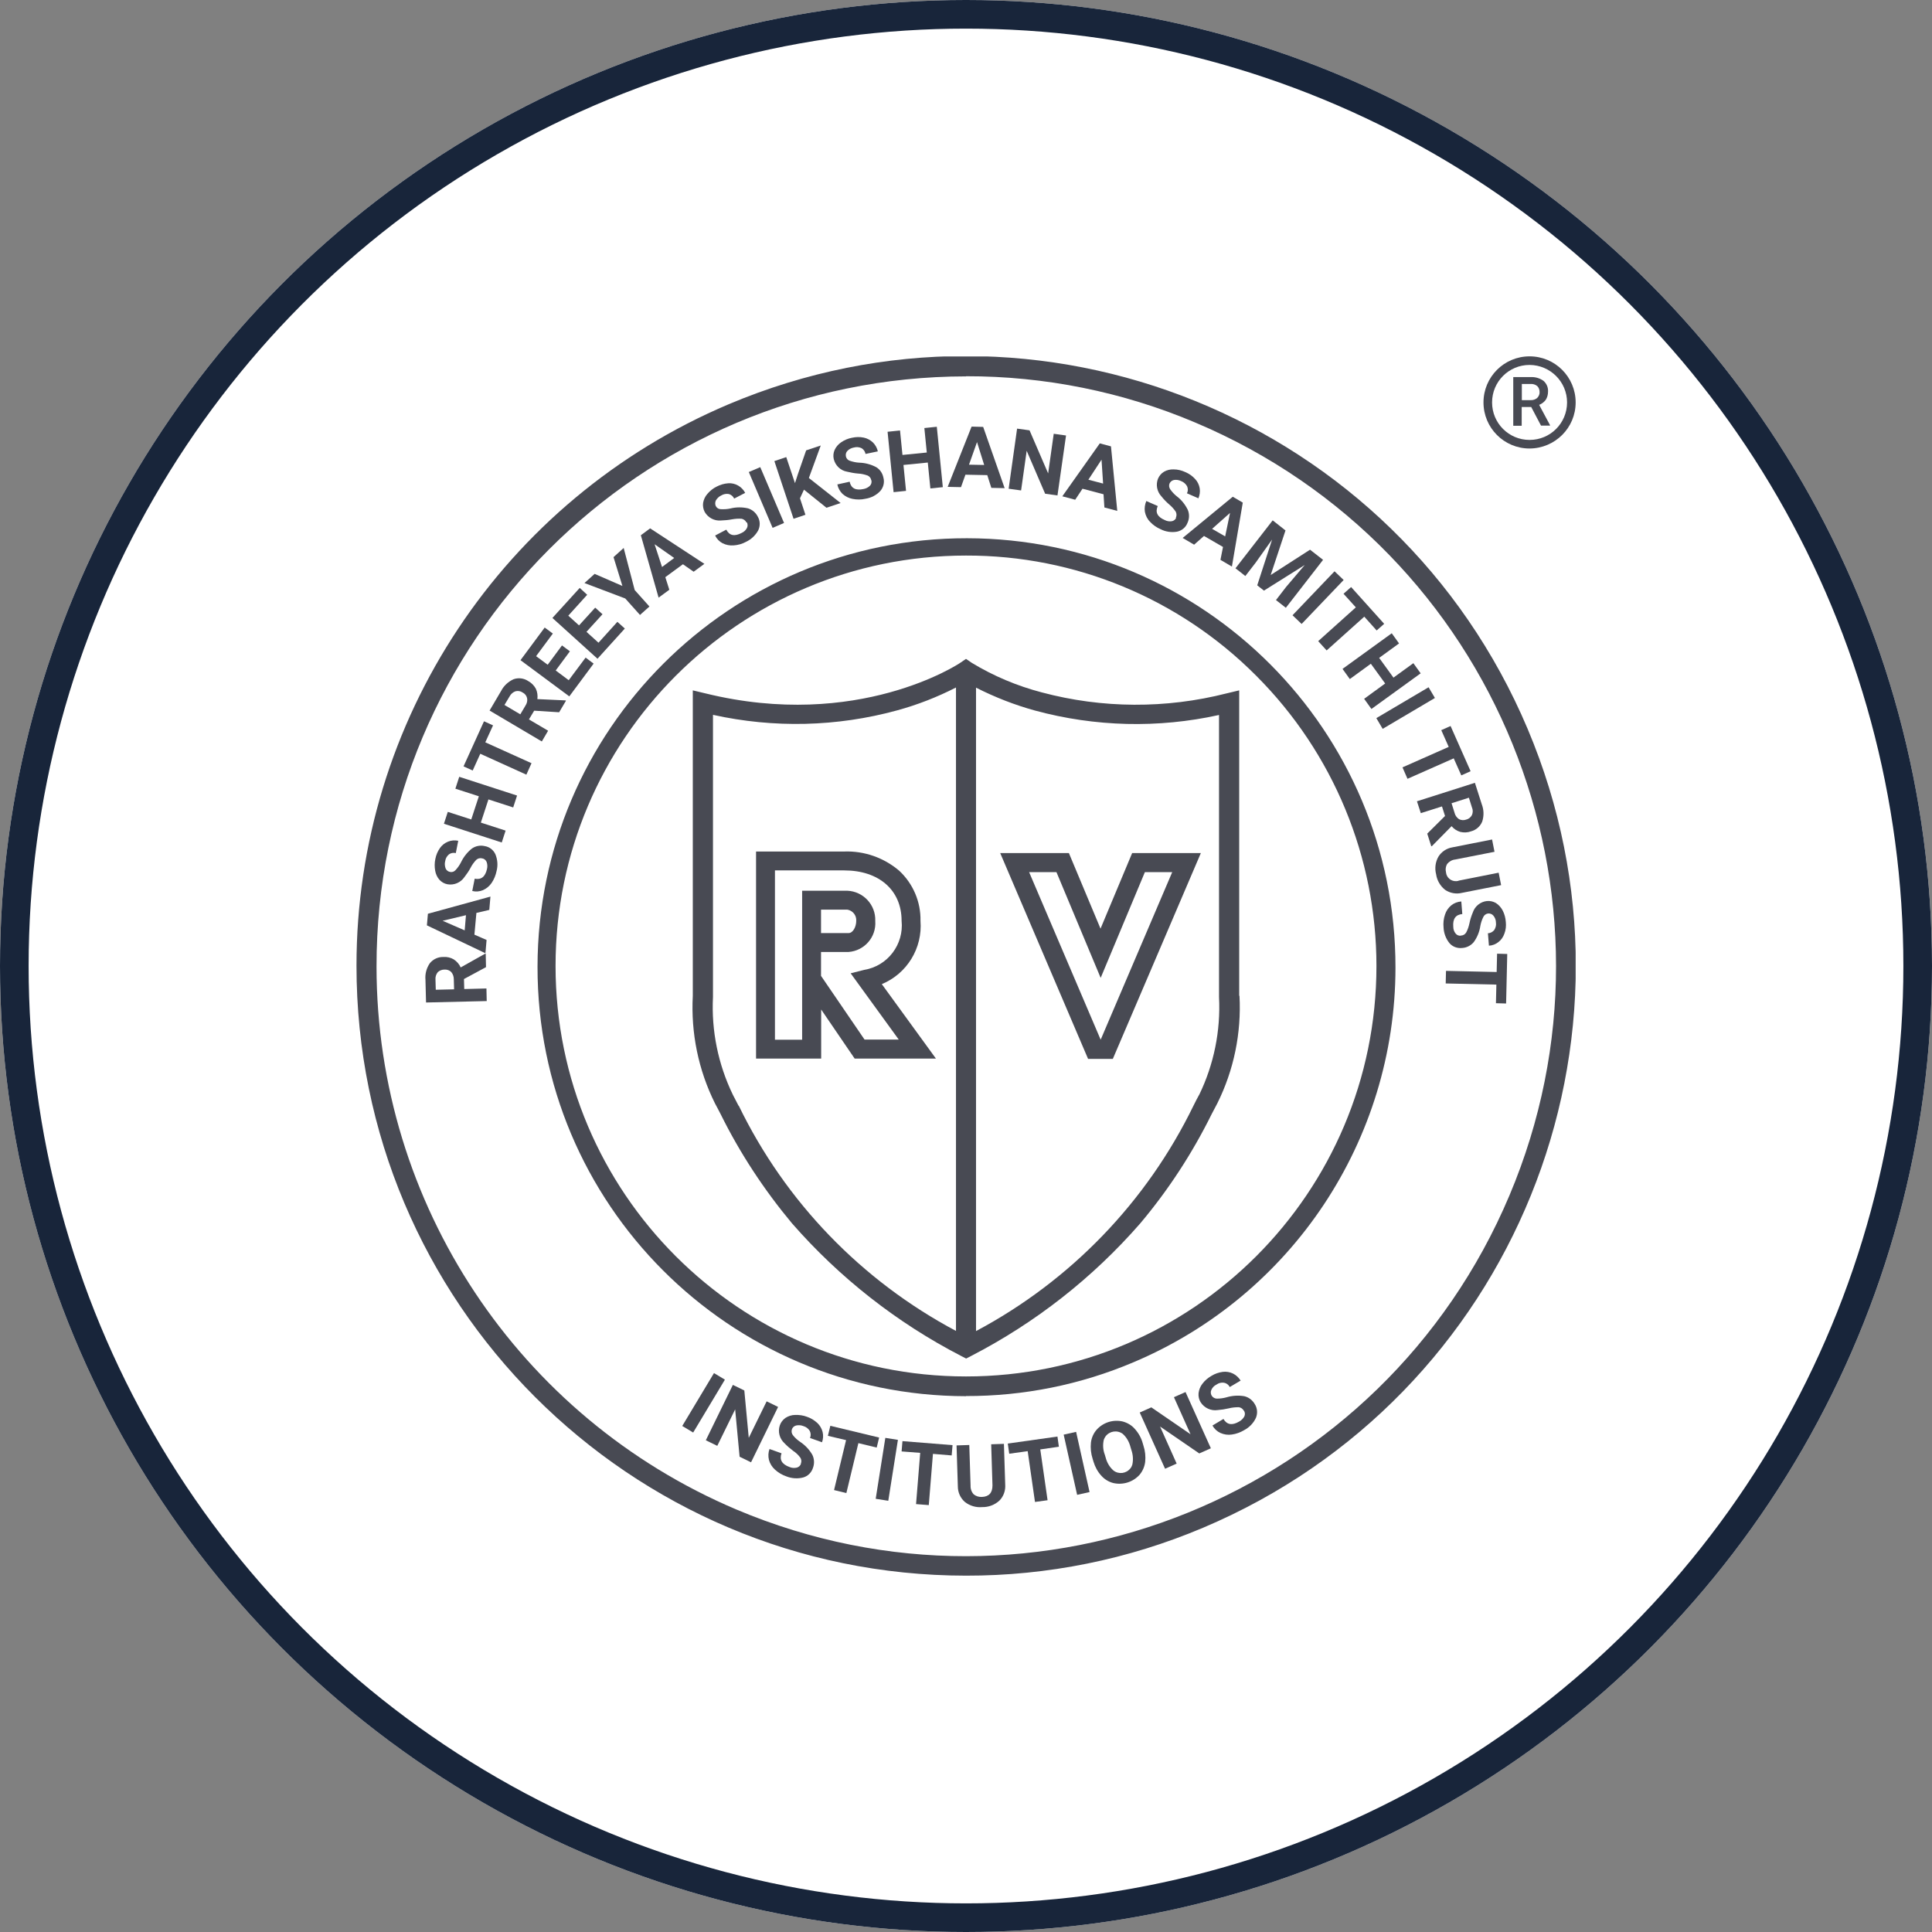 <svg xmlns="http://www.w3.org/2000/svg" xmlns:xlink="http://www.w3.org/1999/xlink" id="Layer_2" viewBox="0 0 135 135"><rect x="0" y="0" width="135" height="135" fill="#808080" stroke="none"/><defs><style>.cls-1,.cls-2{fill:none;}.cls-3{fill:#484a53;}.cls-4{fill:#fff;}.cls-2{stroke:#18253a;stroke-width:2px;}.cls-5{clip-path:url(#clippath);}</style><clipPath id="clippath"><rect class="cls-1" x="24.9" y="24.91" width="85.2" height="85.19"></rect></clipPath></defs><g id="Layer_1-2"><g id="Group_284"><g id="Ellipse_53-2"><circle class="cls-4" cx="67.5" cy="67.5" r="67.5"></circle><circle class="cls-2" cx="67.5" cy="67.5" r="66.5"></circle></g><g id="Group_275"><g class="cls-5"><g id="Group_25"><path id="Path_106" class="cls-3" d="M106.99,28.44h-.66v1.31h-.59v-3.4h1.2c.32-.02.65.07.91.26.22.19.34.47.32.76,0,.2-.05.4-.16.57-.12.16-.28.28-.46.35l.76,1.42v.03h-.63l-.69-1.31ZM106.33,27.96h.61c.17.01.34-.04.47-.15.11-.11.18-.26.17-.41,0-.16-.05-.31-.16-.42-.13-.11-.3-.16-.46-.15h-.62v1.14Z"></path><path id="Path_107" class="cls-3" d="M106.88,31.34c-1.78,0-3.22-1.44-3.22-3.22,0-1.78,1.44-3.22,3.22-3.22,1.78,0,3.22,1.44,3.22,3.22,0,1.78-1.44,3.21-3.22,3.22M106.88,25.5c-1.45,0-2.62,1.17-2.62,2.62s1.17,2.62,2.62,2.62,2.62-1.17,2.62-2.62c0-1.44-1.17-2.61-2.62-2.62"></path><path id="Path_108" class="cls-3" d="M86.59,69.58v-21.34l-.88.21c-4.24,1.08-8.69,1.06-12.92-.07-1.72-.45-3.36-1.14-4.88-2.06l-.41-.28-.41.28c-.07.05-7.14,4.75-17.8,2.13l-.88-.21v21.34c-.14,2.6.39,5.19,1.55,7.52.12.23.26.48.4.76,1.35,2.73,3.03,5.28,4.98,7.62,3.32,3.8,7.33,6.95,11.82,9.27l.35.18.35-.18c4.49-2.32,8.5-5.46,11.82-9.27,1.96-2.33,3.63-4.89,4.98-7.62.14-.27.27-.52.4-.76,1.16-2.33,1.69-4.92,1.55-7.52M51.61,77.27c-.14-.28-.28-.53-.4-.77-1.03-2.13-1.51-4.48-1.39-6.84v-19.71c4.25.94,8.66.84,12.86-.31,1.43-.39,2.81-.93,4.12-1.6v44.96c-6.6-3.51-11.92-9.02-15.18-15.74M83.79,76.5c-.13.23-.26.49-.4.77-3.27,6.72-8.59,12.23-15.19,15.74v-44.96c1.32.67,2.7,1.21,4.12,1.6,4.2,1.14,8.61,1.25,12.86.31v19.71c.12,2.36-.36,4.72-1.39,6.84"></path><path id="Path_109" class="cls-3" d="M61.61,68.77c1.77-.73,2.86-2.52,2.71-4.42.03-1.33-.52-2.61-1.49-3.51-1.07-.91-2.44-1.39-3.84-1.34h-6.16v14.47h4.55v-3.43l2.34,3.43h5.68l-3.78-5.2ZM57.37,68.2v-1.68h1.92c1.11-.08,1.95-1.04,1.87-2.15,0,0,0-.01,0-.02.04-1.12-.83-2.06-1.95-2.11h-3.16v10.41h-1.9v-11.83h4.84c2.43,0,4.01,1.38,4.01,3.52.17,1.65-.97,3.16-2.61,3.43l-.95.24,3.36,4.63h-2.39l-3.04-4.45ZM57.37,65.2v-1.64h1.83c.38.06.66.4.63.79,0,.4-.22.85-.54.85h-1.92Z"></path><path id="Path_110" class="cls-3" d="M77.76,73.99l6.15-14.38h-4.8l-2.21,5.28-2.21-5.28h-4.8l6.14,14.38h1.74ZM81.91,60.94l-5,11.71-5-11.71h1.91l3.09,7.39,3.09-7.39h1.91Z"></path><path id="Path_111" class="cls-3" d="M32.42,68.41l.02.7,1.55-.04.02.88-4.24.1-.04-1.58c-.04-.41.07-.83.31-1.17.23-.28.58-.44.94-.43.25-.02.51.04.73.17.21.14.38.33.48.56l1.71-.96h.04l.02.94-1.54.83ZM31.73,69.13l-.02-.7c0-.19-.06-.37-.18-.51-.12-.12-.29-.18-.47-.17-.17,0-.34.06-.47.18-.12.15-.18.34-.16.53l.02.7,1.27-.03Z"></path><path id="Path_112" class="cls-3" d="M33.29,63.78l-.14,1.53.85.37-.08.93-4.09-1.95.07-.81,4.37-1.2-.08.93-.9.21ZM32.47,65.01l.09-1.06-1.63.39,1.54.67Z"></path><path id="Path_113" class="cls-3" d="M33.69,59.98c-.14-.04-.3,0-.41.1-.16.17-.3.36-.4.56-.12.23-.27.44-.43.65-.26.38-.72.58-1.18.5-.22-.04-.41-.15-.56-.31-.16-.18-.26-.4-.3-.63-.05-.27-.05-.56.01-.83.05-.27.16-.53.32-.76.14-.2.34-.36.57-.45.22-.09.47-.11.71-.06l-.17.86c-.17-.04-.34-.01-.48.09-.14.12-.24.29-.26.47-.05.17-.03.35.03.52.06.13.18.22.32.24.14.03.29-.03.38-.14.15-.16.28-.35.38-.55.18-.37.44-.7.76-.95.26-.18.58-.24.88-.17.34.05.62.27.76.58.15.37.18.78.08,1.16-.06.3-.18.59-.35.84-.15.22-.36.39-.6.5-.24.1-.5.12-.75.06l.17-.86c.46.09.74-.14.86-.68.04-.17.03-.34-.03-.5-.06-.13-.17-.22-.31-.24"></path><path id="Path_114" class="cls-3" d="M36.13,55.59l-.27.83-1.73-.56-.53,1.62,1.73.56-.27.83-4.04-1.31.27-.83,1.64.53.53-1.62-1.64-.53.27-.83,4.04,1.31Z"></path><path id="Path_115" class="cls-3" d="M34.45,50.69l-.54,1.18,3.23,1.46-.36.8-3.22-1.46-.53,1.17-.64-.29,1.43-3.15.64.29Z"></path><path id="Path_116" class="cls-3" d="M37.32,49.67l-.36.6,1.34.79-.44.75-3.65-2.16.8-1.36c.19-.37.5-.66.88-.83.34-.12.72-.07,1.02.13.22.12.41.31.53.53.11.23.14.48.11.73l1.96.09.04.02-.48.81-1.74-.11ZM36.36,49.91l.36-.61c.1-.15.15-.34.11-.52-.04-.17-.15-.31-.31-.39-.14-.1-.32-.13-.49-.09-.18.06-.33.19-.42.36l-.36.6,1.1.65Z"></path><path id="Path_117" class="cls-3" d="M39.83,45.5l-1,1.35.91.68,1.18-1.58.56.42-1.7,2.29-3.41-2.53,1.69-2.28.57.42-1.17,1.58.81.6,1-1.35.55.41Z"></path><path id="Path_118" class="cls-3" d="M42.11,42.91l-1.13,1.24.84.76,1.32-1.46.52.47-1.91,2.11-3.15-2.85,1.91-2.1.52.48-1.32,1.46.75.68,1.13-1.24.51.46Z"></path><path id="Path_119" class="cls-3" d="M43.49,40.94l-.62-2.01.71-.64.77,2.94,1.03,1.15-.66.59-1.03-1.15-2.85-1.08.71-.64,1.93.84Z"></path><path id="Path_120" class="cls-3" d="M47.73,39.42l-1.24.91.28.88-.75.55-1.24-4.36.65-.48,3.79,2.48-.75.55-.76-.53ZM46.26,39.62l.85-.63-1.37-.96.52,1.59Z"></path><path id="Path_121" class="cls-3" d="M52.16,36.51c-.06-.13-.19-.23-.33-.26-.23-.02-.46,0-.69.04-.25.05-.51.07-.77.08-.46.04-.9-.2-1.13-.6-.1-.19-.14-.42-.11-.63.04-.23.14-.45.3-.63.18-.21.4-.39.65-.51.25-.13.52-.21.8-.23.25-.02.49.04.7.16.21.12.38.3.49.51l-.77.4c-.07-.16-.21-.27-.37-.32-.18-.03-.37,0-.53.1-.16.07-.29.2-.38.35-.06.13-.06.28,0,.4.07.13.2.21.35.21.22.01.45,0,.67-.05.4-.1.82-.1,1.22-.01.3.09.55.3.69.58.17.29.18.65.03.96-.19.35-.49.63-.85.8-.27.15-.57.23-.87.25-.27.02-.53-.03-.77-.15-.23-.12-.41-.31-.52-.54l.78-.41c.22.42.57.49,1.07.23.16-.07.29-.19.37-.34.07-.13.06-.28,0-.4"></path><rect id="Rectangle_55" class="cls-3" x="53.12" y="32.64" width=".87" height="4.24" transform="translate(-9.34 23.78) rotate(-23.08)"></rect><path id="Path_122" class="cls-3" d="M56.18,34.21l-.28.61.38,1.15-.83.28-1.34-4.03.83-.28.61,1.82.2-.62.58-1.67,1.02-.34-.83,2.27,2.22,1.75-.99.33-1.58-1.27Z"></path><path id="Path_123" class="cls-3" d="M60.88,33.56c-.02-.15-.12-.27-.25-.33-.22-.08-.44-.13-.67-.14-.26-.02-.51-.07-.77-.13-.46-.08-.82-.43-.93-.88-.05-.21-.03-.44.06-.64.1-.22.26-.4.45-.53.23-.16.49-.27.76-.32.27-.06.55-.07.83-.01.24.05.46.17.64.34.17.17.29.39.34.62l-.86.18c-.03-.17-.13-.31-.27-.4-.17-.08-.36-.1-.54-.05-.17.03-.34.11-.46.24-.1.1-.13.25-.1.39.03.14.14.26.28.3.21.07.43.12.65.13.41.01.82.12,1.18.31.27.16.45.43.51.74.09.33,0,.68-.22.93-.27.29-.64.48-1.03.54-.3.07-.61.07-.91.01-.26-.05-.5-.17-.7-.35-.18-.18-.31-.41-.36-.66l.86-.19c.1.46.42.63.97.51.17-.03.33-.11.45-.23.1-.1.13-.25.1-.38"></path><path id="Path_124" class="cls-3" d="M65.88,34.04l-.87.09-.18-1.81-1.7.17.18,1.81-.87.09-.42-4.22.87-.09.17,1.71,1.7-.17-.17-1.71.87-.09.42,4.22Z"></path><path id="Path_125" class="cls-3" d="M68.99,33.2l-1.53-.03-.31.87-.93-.02,1.67-4.21.81.02,1.5,4.28-.93-.02-.28-.88ZM67.71,32.47l1.06.02-.5-1.6-.56,1.58Z"></path><path id="Path_126" class="cls-3" d="M73.9,34.62l-.87-.12-1.29-3-.39,2.77-.87-.12.59-4.2.87.12,1.3,3.01.39-2.77.86.12-.6,4.2Z"></path><path id="Path_127" class="cls-3" d="M77.12,34.54l-1.48-.39-.51.77-.9-.24,2.62-3.7.78.21.44,4.51-.9-.24-.06-.92ZM76.05,33.52l1.03.27-.11-1.67-.92,1.4Z"></path><path id="Path_128" class="cls-3" d="M82.16,36.18c.07-.13.06-.29,0-.42-.13-.19-.28-.36-.46-.51-.2-.17-.38-.36-.54-.56-.32-.34-.41-.83-.24-1.25.09-.2.23-.37.42-.48.21-.12.44-.17.68-.16.28,0,.55.07.81.19.26.11.49.27.68.48.17.18.28.41.32.65.04.24,0,.48-.09.7l-.8-.35c.08-.15.08-.33.01-.49-.09-.16-.23-.29-.41-.36-.16-.08-.34-.11-.51-.08-.14.03-.25.12-.31.25-.05.13-.03.28.05.4.13.18.28.35.46.49.33.25.59.58.77.95.12.29.11.62-.02.9-.12.32-.4.55-.73.62-.39.07-.8.01-1.15-.17-.28-.12-.54-.3-.74-.52-.19-.19-.31-.44-.36-.7-.04-.25,0-.51.1-.75l.8.35c-.19.43-.03.76.49.98.15.08.33.11.5.08.14-.03.25-.12.3-.25"></path><path id="Path_129" class="cls-3" d="M85.46,38.22l-1.33-.77-.69.61-.8-.47,3.5-2.88.7.41-.76,4.47-.8-.47.18-.91ZM84.69,36.95l.92.53.34-1.64-1.25,1.11Z"></path><path id="Path_130" class="cls-3" d="M89.82,37.08l-1.03,3.1,2.75-1.77.91.71-2.6,3.35-.69-.54.71-.92,1.3-1.53-2.85,1.79-.47-.37,1.04-3.2-1.16,1.63-.71.92-.69-.54,2.6-3.35.9.71Z"></path><rect id="Rectangle_56" class="cls-3" x="89.98" y="41.33" width="4.25" height=".88" transform="translate(-1.73 79.49) rotate(-46.3)"></rect><path id="Path_131" class="cls-3" d="M96.2,44.06l-.87-.97-2.63,2.36-.59-.65,2.63-2.36-.86-.95.53-.47,2.31,2.57-.53.47Z"></path><path id="Path_132" class="cls-3" d="M95.83,49.54l-.51-.71,1.47-1.07-1-1.38-1.47,1.07-.51-.71,3.44-2.49.51.71-1.39,1.01,1,1.38,1.39-1.01.51.71-3.44,2.49Z"></path><rect id="Rectangle_57" class="cls-3" x="96.1" y="49.04" width="4.24" height=".87" transform="translate(-11.51 56.85) rotate(-30.58)"></rect><path id="Path_133" class="cls-3" d="M102.11,54.18l-.53-1.19-3.23,1.43-.35-.8,3.23-1.43-.52-1.17.65-.29,1.4,3.16-.65.29Z"></path><path id="Path_134" class="cls-3" d="M100.97,57.01l-.21-.66-1.48.47-.27-.83,4.05-1.29.48,1.5c.15.39.16.81.03,1.21-.14.34-.43.59-.78.68-.24.09-.5.1-.75.04-.24-.07-.45-.21-.61-.4l-1.38,1.4h-.04s-.28-.88-.28-.88l1.24-1.23ZM101.43,56.13l.21.67c.04.18.16.34.31.44.15.08.34.09.5.03.17-.04.31-.15.4-.31.08-.18.08-.37,0-.55l-.21-.67-1.22.39Z"></path><path id="Path_135" class="cls-3" d="M104.89,61.85l-2.74.54c-.4.1-.83.02-1.17-.21-.34-.27-.57-.66-.63-1.09-.11-.42-.05-.86.16-1.23.22-.35.57-.58.97-.65l2.78-.55.17.86-2.75.54c-.22.02-.42.14-.56.31-.1.17-.13.38-.08.58.03.37.36.65.74.62.06,0,.12-.02.17-.04l2.77-.55.17.86Z"></path><path id="Path_136" class="cls-3" d="M102.09,65.37c.15,0,.28-.08.36-.21.11-.2.18-.42.23-.65.05-.25.13-.5.23-.74.14-.44.53-.76.99-.81.22-.02.44.03.63.14.2.13.36.31.47.52.13.25.2.52.22.8.03.28,0,.56-.1.82-.08.23-.22.44-.42.59-.19.15-.42.24-.66.25l-.07-.87c.17,0,.33-.09.44-.22.1-.16.15-.34.12-.53,0-.18-.07-.35-.18-.48-.09-.11-.23-.16-.37-.15-.14.02-.27.11-.33.24-.1.2-.17.41-.21.63-.06.41-.22.8-.46,1.13-.2.24-.49.39-.8.41-.34.04-.68-.08-.9-.34-.25-.31-.39-.69-.41-1.09-.03-.3,0-.61.1-.9.08-.25.23-.48.44-.65.2-.16.44-.25.7-.27l.07.88c-.47.04-.68.34-.63.9,0,.17.06.34.17.47.09.11.23.16.37.14"></path><path id="Path_137" class="cls-3" d="M104.53,70.1l.03-1.3-3.54-.08.02-.88,3.54.08.03-1.28.71.02-.08,3.46-.71-.02Z"></path><path id="Path_138" class="cls-3" d="M67.5,110.1c-23.53-.01-42.6-19.1-42.59-42.63,0-17.11,10.25-32.55,26-39.22,21.68-9.16,46.67.99,55.83,22.67,9.16,21.68-.99,46.67-22.67,55.83-5.24,2.22-10.88,3.36-16.58,3.35M67.5,26.3c-22.77.02-41.21,18.48-41.19,41.25.01,16.55,9.92,31.48,25.15,37.93,20.97,8.86,45.15-.96,54.01-21.94,8.86-20.97-.96-45.15-21.94-54.01-5.07-2.15-10.53-3.25-16.03-3.24"></path><path id="Path_139" class="cls-3" d="M67.5,97.56c-16.55-.02-29.96-13.45-29.94-30.01.02-16.55,13.45-29.96,30.01-29.94,16.55.02,29.96,13.45,29.94,30.01-.01,12.03-7.22,22.89-18.31,27.57-3.7,1.57-7.68,2.37-11.7,2.36M67.5,38.82c-15.84,0-28.68,12.84-28.68,28.68,0,15.84,12.84,28.68,28.68,28.68,15.84,0,28.68-12.84,28.68-28.68,0-7.61-3.02-14.9-8.4-20.28-5.37-5.4-12.67-8.42-20.28-8.4"></path><rect id="Rectangle_58" class="cls-3" x="47.01" y="97.57" width="4.31" height=".89" transform="translate(-60.18 89.76) rotate(-59.04)"></rect><path id="Path_140" class="cls-3" d="M52.48,102.18l-.8-.39-.31-3.31-1.25,2.55-.8-.39,1.89-3.87.8.39.31,3.31,1.25-2.55.8.39-1.89,3.87Z"></path><path id="Path_141" class="cls-3" d="M55.96,102.27c.06-.14.04-.3-.04-.42-.14-.19-.31-.35-.51-.48-.21-.16-.41-.33-.59-.52-.35-.32-.48-.81-.33-1.25.07-.21.21-.39.39-.52.2-.13.44-.21.68-.21.28-.01.57.03.83.13.27.09.51.24.72.43.18.17.31.39.37.63.06.24.04.49-.04.72l-.84-.3c.07-.16.06-.35-.02-.5-.1-.16-.26-.28-.44-.33-.17-.07-.35-.08-.52-.04-.14.04-.25.14-.29.28-.04.14-.01.29.08.4.14.18.31.33.5.46.35.23.64.54.85.9.14.28.16.61.05.91-.1.33-.36.59-.69.68-.39.1-.81.07-1.18-.08-.29-.1-.56-.26-.79-.47-.2-.18-.35-.42-.42-.68-.06-.25-.05-.52.04-.76l.84.3c-.16.45.03.77.56.96.16.07.34.08.51.04.14-.04.25-.14.29-.28"></path><path id="Path_142" class="cls-3" d="M61.26,101.15l-1.28-.31-.84,3.49-.86-.21.84-3.49-1.27-.3.17-.7,3.41.82-.17.7Z"></path><rect id="Rectangle_59" class="cls-3" x="59.81" y="102.23" width="4.31" height=".89" transform="translate(-49.13 147.83) rotate(-81.01)"></rect><path id="Path_143" class="cls-3" d="M66.51,101.7l-1.32-.11-.29,3.58-.89-.07.29-3.58-1.3-.1.06-.72,3.5.28-.06.71Z"></path><path id="Path_144" class="cls-3" d="M70.15,100.89l.09,2.84c.03.42-.11.83-.41,1.13-.33.3-.76.46-1.2.45-.43.04-.87-.09-1.21-.36-.31-.27-.49-.67-.49-1.08l-.09-2.87.89-.03.09,2.84c-.01.23.07.45.22.61.16.13.36.19.57.18.5-.02.74-.29.74-.81l-.09-2.87.89-.03Z"></path><path id="Path_145" class="cls-3" d="M74,101.09l-1.31.19.51,3.55-.88.12-.51-3.55-1.29.18-.1-.71,3.47-.49.1.71Z"></path><rect id="Rectangle_60" class="cls-3" x="74.78" y="100.1" width=".89" height="4.31" transform="translate(-20.49 18.87) rotate(-12.6)"></rect><path id="Path_146" class="cls-3" d="M79.9,101.02c.12.36.16.75.12,1.13-.04.33-.18.65-.39.9-.46.51-1.16.73-1.83.58-.32-.08-.62-.26-.84-.51-.26-.28-.44-.62-.55-.98l-.06-.2c-.12-.37-.16-.75-.12-1.14.04-.33.18-.65.4-.9.46-.51,1.16-.73,1.83-.57.32.09.62.26.84.52.26.29.45.63.55,1l.05.17ZM78.99,101.1c-.09-.35-.27-.67-.54-.91-.38-.28-.92-.2-1.2.18-.05.07-.09.15-.12.23-.08.35-.06.71.07,1.05l.06.2c.09.35.27.66.54.9.37.29.9.22,1.19-.15.06-.07.1-.16.13-.25.08-.35.05-.71-.07-1.05l-.06-.2Z"></path><path id="Path_147" class="cls-3" d="M84.61,101.2l-.81.36-2.74-1.88,1.16,2.59-.81.36-1.77-3.93.81-.36,2.74,1.88-1.16-2.59.81-.36,1.77,3.93Z"></path><path id="Path_148" class="cls-3" d="M86.91,98.57c-.07-.13-.2-.22-.35-.24-.23,0-.47.02-.7.08-.26.06-.52.1-.78.12-.46.07-.93-.15-1.18-.54-.12-.19-.17-.41-.15-.64.03-.24.12-.47.27-.66.17-.23.39-.41.63-.55.24-.15.51-.24.79-.28.25-.03.5.01.72.12.22.11.4.28.53.49l-.76.45c-.08-.16-.23-.27-.4-.3-.19-.03-.38.02-.53.13-.16.08-.29.21-.36.38-.06.13-.04.28.03.4.08.12.22.2.36.2.23,0,.45-.03.67-.09.4-.12.82-.15,1.24-.08.31.07.57.27.73.54.19.29.22.65.09.97-.17.37-.46.67-.82.86-.27.16-.56.27-.87.31-.27.04-.54,0-.79-.11-.24-.11-.43-.29-.56-.52l.77-.46c.24.41.61.47,1.1.18.15-.08.28-.21.36-.36.06-.13.05-.28-.03-.4"></path></g></g></g></g></g></svg>